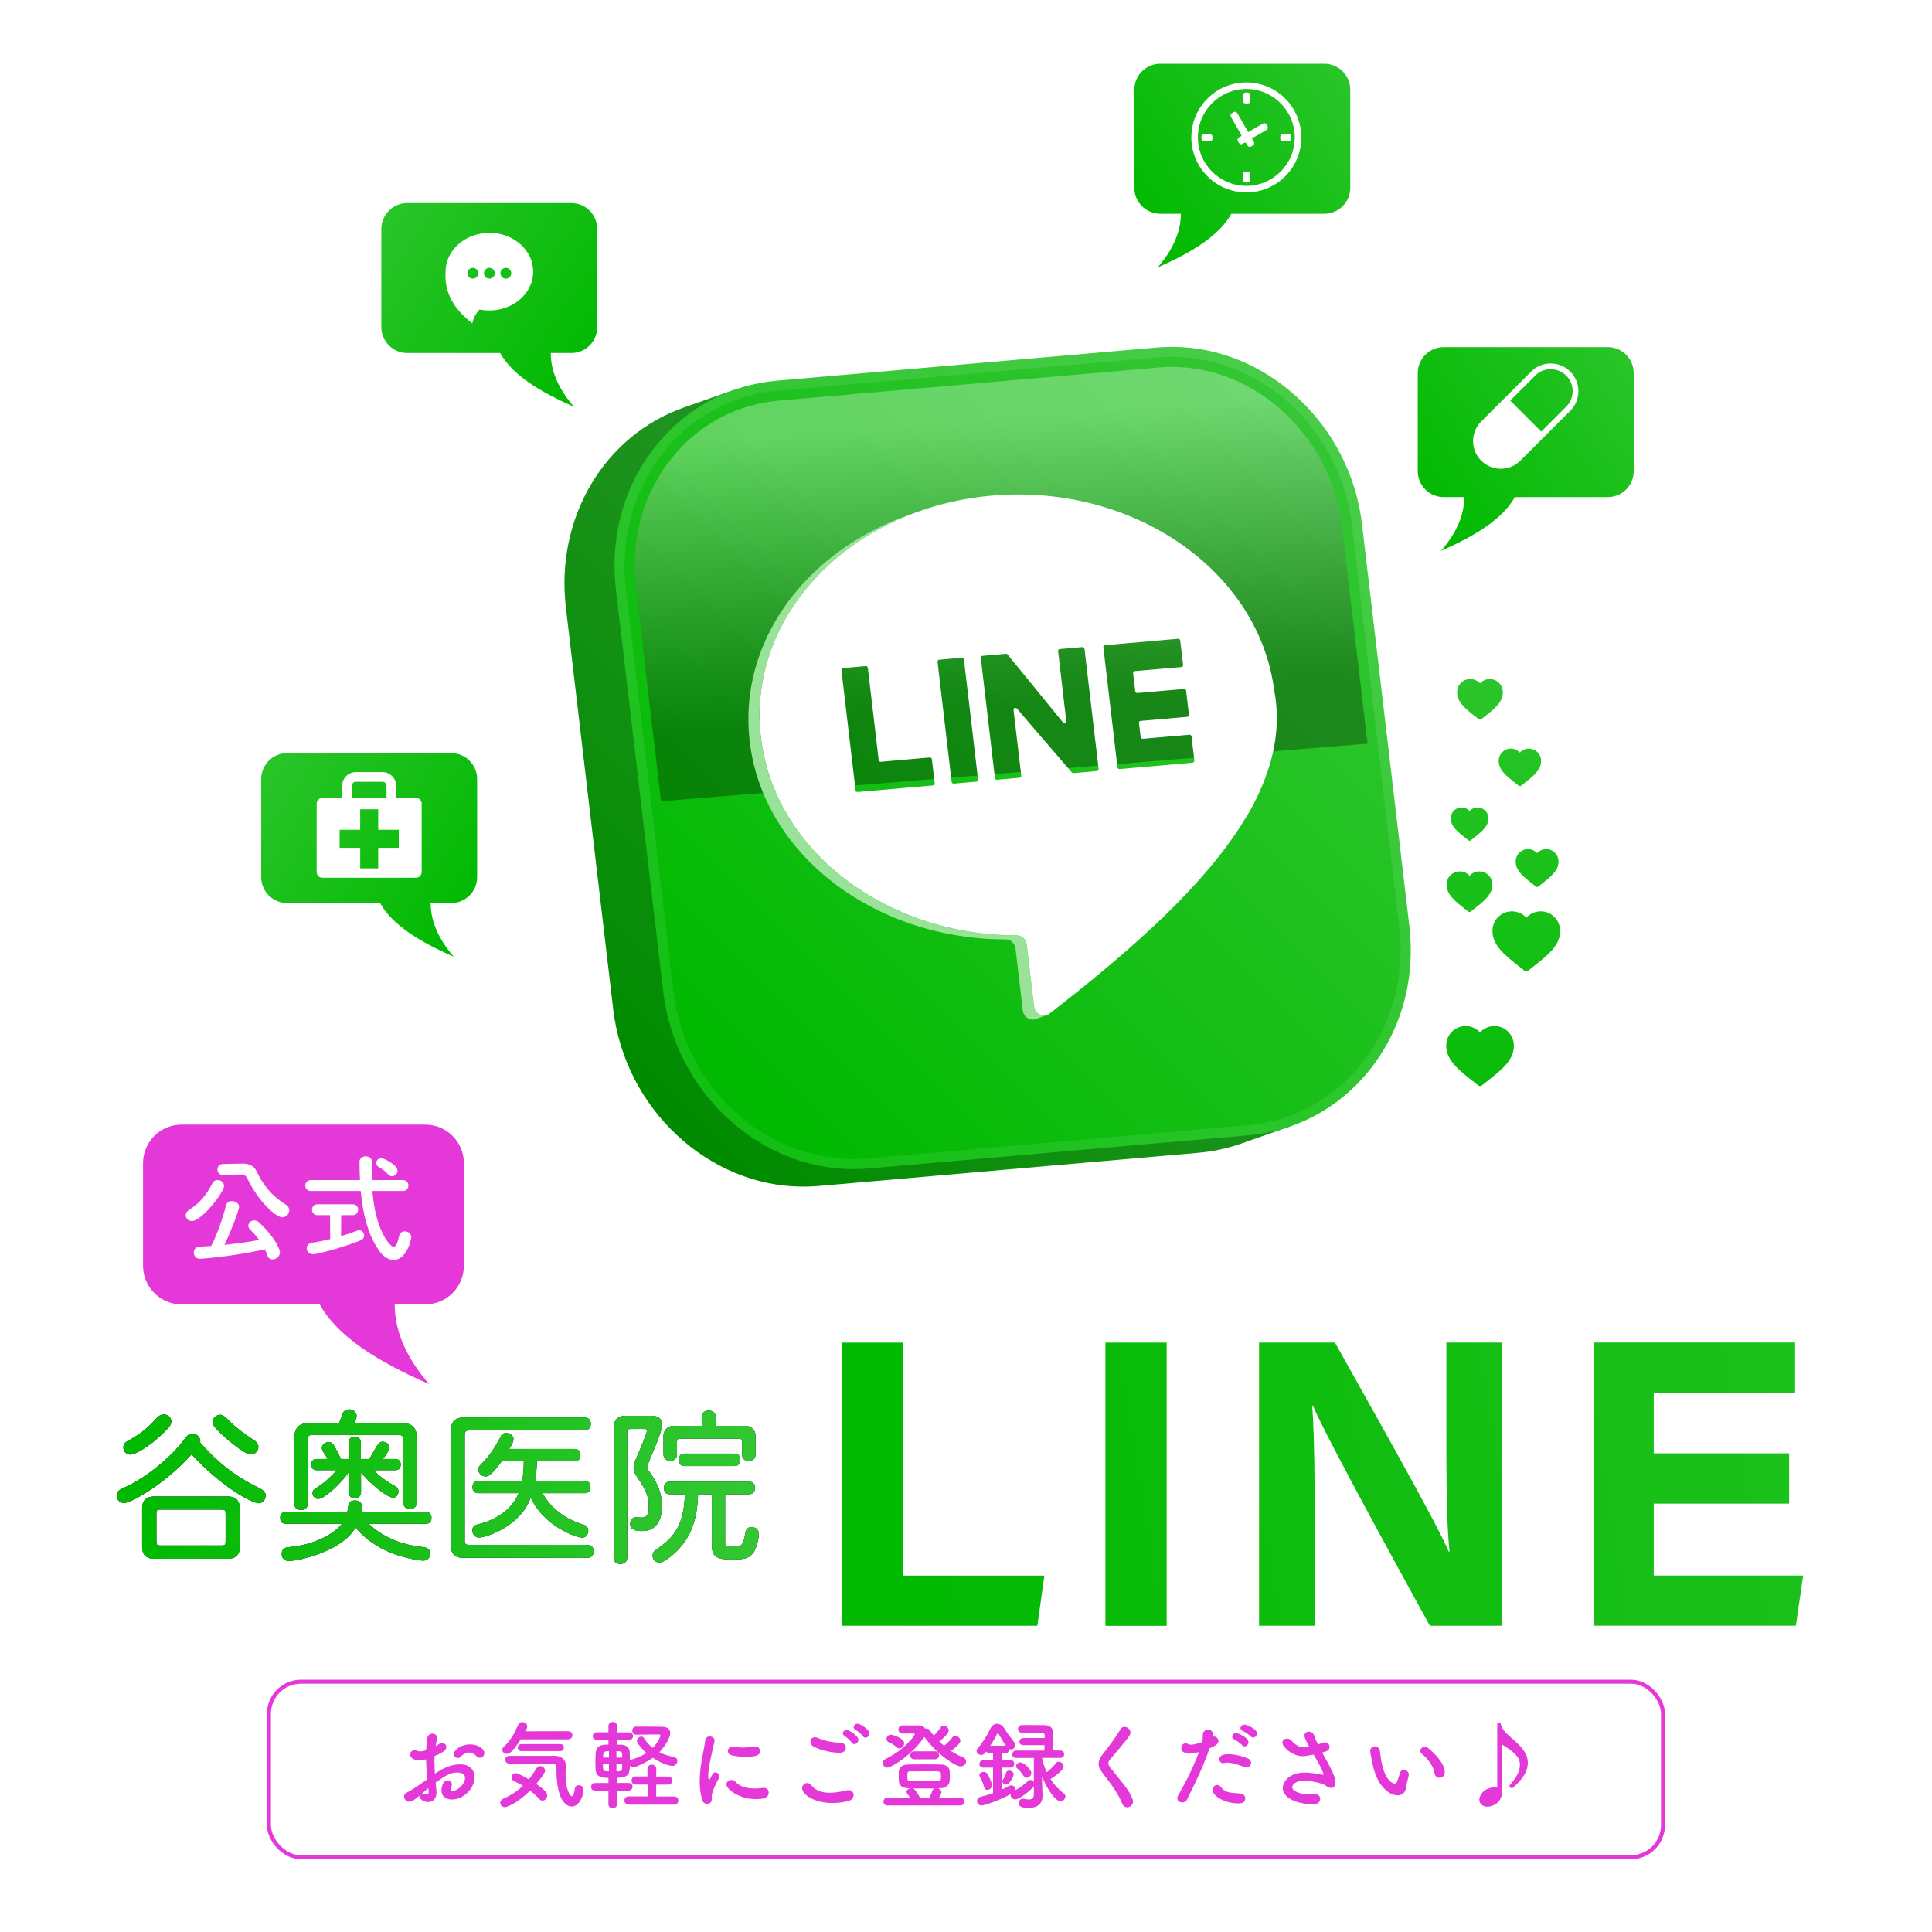 <?xml version="1.0" encoding="UTF-8"?><svg xmlns="http://www.w3.org/2000/svg" xmlns:xlink="http://www.w3.org/1999/xlink" viewBox="0 0 300 300"><defs><filter id="drop-shadow-1" x="80.36" y="46.62" width="170" height="146" filterUnits="userSpaceOnUse"><feOffset dx="1.77" dy="1.77"/><feGaussianBlur result="blur" stdDeviation="2.21"/><feFlood flood-color="#000" flood-opacity=".2"/><feComposite in2="blur" operator="in"/><feComposite in="SourceGraphic"/></filter><linearGradient id="linear-gradient" x1="228.05" y1="184.24" x2="228.05" y2="88.27" gradientUnits="userSpaceOnUse"><stop offset="0" stop-color="#00b900"/><stop offset="1" stop-color="#33c733"/></linearGradient><linearGradient id="linear-gradient-2" x1="235.23" y1="184.24" x2="235.23" y2="88.27" xlink:href="#linear-gradient"/><linearGradient id="linear-gradient-3" x1="226.42" y1="184.24" x2="226.42" y2="88.27" xlink:href="#linear-gradient"/><linearGradient id="linear-gradient-4" x1="236.92" y1="184.24" x2="236.92" y2="88.27" xlink:href="#linear-gradient"/><linearGradient id="linear-gradient-5" x1="226.42" y1="184.24" x2="226.42" y2="88.27" xlink:href="#linear-gradient"/><linearGradient id="linear-gradient-6" x1="234.24" y1="184.24" x2="234.24" y2="88.27" xlink:href="#linear-gradient"/><linearGradient id="linear-gradient-7" x1="228.05" y1="184.24" x2="228.05" y2="88.27" xlink:href="#linear-gradient"/><linearGradient id="linear-gradient-8" x1="97.89" y1="169.09" x2="166.36" y2="100.62" gradientUnits="userSpaceOnUse"><stop offset="0" stop-color="#008b00"/><stop offset="1" stop-color="#269526"/></linearGradient><linearGradient id="linear-gradient-9" x1="105.35" y1="166.04" x2="205.58" y2="65.81" gradientUnits="userSpaceOnUse"><stop offset="0" stop-color="#13bf13"/><stop offset="1" stop-color="#49cd49"/></linearGradient><linearGradient id="linear-gradient-10" x1="106.41" y1="164.98" x2="204.51" y2="66.88" xlink:href="#linear-gradient"/><linearGradient id="linear-gradient-11" x1="150.18" y1="57.58" x2="155.05" y2="117.32" gradientUnits="userSpaceOnUse"><stop offset=".1" stop-color="#fff"/><stop offset=".31" stop-color="#b0b0b0"/><stop offset=".57" stop-color="#525252"/><stop offset=".75" stop-color="#171717"/><stop offset=".84" stop-color="#000"/></linearGradient><linearGradient id="linear-gradient-12" x1="-550.94" y1="55.46" x2="-509.25" y2="27.02" gradientTransform="translate(-456.96) rotate(-180) scale(1 -1)" xlink:href="#linear-gradient"/><linearGradient id="linear-gradient-13" x1="-656.45" y1="140.87" x2="-614.76" y2="112.43" gradientTransform="translate(-581.13) rotate(-180) scale(1 -1)" xlink:href="#linear-gradient"/><linearGradient id="linear-gradient-14" x1="218.91" y1="77.83" x2="260.6" y2="49.39" xlink:href="#linear-gradient"/><linearGradient id="linear-gradient-15" x1="174.91" y1="33.83" x2="216.6" y2="5.39" xlink:href="#linear-gradient"/><linearGradient id="linear-gradient-16" x1="18.11" y1="230.84" x2="117.83" y2="230.84" xlink:href="#linear-gradient"/><linearGradient id="linear-gradient-17" x1="18.11" y1="230.84" x2="117.83" y2="230.84" xlink:href="#linear-gradient"/><linearGradient id="linear-gradient-18" x1="18.11" y1="230.84" x2="117.83" y2="230.84" xlink:href="#linear-gradient"/><linearGradient id="linear-gradient-19" x1="18.11" y1="230.84" x2="117.83" y2="230.84" xlink:href="#linear-gradient"/><linearGradient id="linear-gradient-20" x1="127.39" y1="233.5" x2="397.86" y2="189.15" xlink:href="#linear-gradient"/><linearGradient id="linear-gradient-21" x1="128.19" y1="238.37" x2="398.66" y2="194.02" xlink:href="#linear-gradient"/><linearGradient id="linear-gradient-22" x1="129.18" y1="244.43" x2="399.66" y2="200.08" xlink:href="#linear-gradient"/><linearGradient id="linear-gradient-23" x1="130.46" y1="252.23" x2="400.94" y2="207.88" xlink:href="#linear-gradient"/></defs><g style="isolation:isolate;"><g id="_レイヤー_1"><g style="filter:url(#drop-shadow-1);"><g id="fly_likes"><path id="down_7" d="M230.29,157.55c-.86,0-1.67.37-2.24,1-.56-.63-1.37-1-2.24-1-1.66,0-3.01,1.35-3.01,3-.06,2.26,1.97,3.86,4.12,5.55.28.22.56.44.84.67.08.07.19.1.29.1s.2-.03.29-.1c.28-.23.56-.45.84-.67,2.15-1.69,4.19-3.28,4.12-5.54,0-1.66-1.35-3.01-3.01-3.01Z" style="fill:url(#linear-gradient);"/><path id="_6" d="M237.47,139.74c-.86,0-1.67.37-2.24,1-.56-.63-1.37-1-2.24-1-1.66,0-3.01,1.35-3.01,3-.06,2.26,1.97,3.86,4.12,5.55.28.22.56.44.84.67.08.07.19.1.29.1s.2-.03.29-.1c.28-.23.56-.45.84-.67,2.15-1.69,4.19-3.28,4.12-5.54,0-1.66-1.35-3.01-3.01-3.01Z" style="fill:url(#linear-gradient-2);"/><path id="_5" d="M227.94,133.54c-.58,0-1.13.25-1.52.67-.38-.42-.93-.67-1.52-.67-1.13,0-2.04.92-2.04,2.03-.04,1.53,1.33,2.62,2.79,3.76.19.15.38.3.57.45.06.05.13.07.19.07s.14-.02.19-.07c.19-.15.38-.3.57-.45,1.46-1.14,2.84-2.23,2.79-3.75,0-1.13-.92-2.04-2.04-2.04Z" style="fill:url(#linear-gradient-3);"/><path id="_4" d="M238.34,130.08c-.55,0-1.06.23-1.42.63-.36-.4-.87-.63-1.42-.63-1.05,0-1.91.86-1.91,1.9-.04,1.43,1.25,2.44,2.61,3.51.18.14.35.28.53.42.05.04.12.06.18.06s.13-.02.18-.06c.18-.14.36-.28.53-.42,1.36-1.07,2.65-2.08,2.61-3.5,0-1.05-.85-1.91-1.91-1.91Z" style="fill:url(#linear-gradient-4);"/><path id="_3" d="M227.66,123.61c-.48,0-.93.21-1.24.55-.31-.35-.76-.55-1.24-.55-.92,0-1.67.75-1.67,1.67-.04,1.26,1.09,2.14,2.29,3.08.15.12.31.24.47.37.05.04.1.06.16.06s.11-.02.16-.06c.16-.12.31-.25.47-.37,1.19-.94,2.32-1.82,2.29-3.07,0-.92-.75-1.67-1.67-1.67Z" style="fill:url(#linear-gradient-5);"/><path id="_2" d="M235.63,114.47c-.54,0-1.05.23-1.4.62-.35-.39-.86-.62-1.4-.62-1.04,0-1.88.85-1.88,1.88-.04,1.42,1.23,2.41,2.58,3.47.17.14.35.27.53.42.05.04.12.06.18.06s.13-.02.18-.06c.18-.14.35-.28.53-.42,1.35-1.06,2.62-2.05,2.58-3.46,0-1.04-.84-1.88-1.88-1.88Z" style="fill:url(#linear-gradient-6);"/><path id="up_1" d="M229.57,103.67c-.58,0-1.13.25-1.52.67-.38-.42-.93-.67-1.52-.67-1.13,0-2.04.92-2.04,2.03-.04,1.53,1.33,2.62,2.79,3.76.19.15.38.3.57.45.06.05.13.07.19.07s.14-.02.19-.07c.19-.15.38-.3.57-.45,1.46-1.14,2.84-2.23,2.79-3.75,0-1.13-.92-2.04-2.04-2.04Z" style="fill:url(#linear-gradient-7);"/></g><g id="_3d_line"><path id="dark_part" d="M198.17,171.62h0s0,0,0,0l-.52-1.47c-1.86.65-3.81,1.07-5.8,1.25l-59.01,5.16c-.7.06-1.42.09-2.12.09-13.17,0-24.77-10.88-26.4-24.77l-7.34-62.4c-1.47-12.47,5.24-23.89,16.3-27.77l-1.03-2.95-7.78,2.73c-12.45,4.37-20.01,17.16-18.37,31.08l7.35,62.4c1.82,15.43,14.78,27.52,29.5,27.52.79,0,1.6-.04,2.39-.1l59.01-5.16c2.25-.2,4.46-.67,6.57-1.41l7.78-2.73-.52-1.47Z" style="fill:url(#linear-gradient-8);"/><path id="line" d="M130.72,179.77c-14.73,0-27.69-12.09-29.5-27.52l-7.34-62.4c-.98-8.33,1.27-16.35,6.35-22.58,4.69-5.76,11.29-9.28,18.59-9.92l59.01-5.16c.79-.07,1.6-.1,2.39-.1,14.73,0,27.69,12.09,29.5,27.53l7.35,62.4c.98,8.32-1.27,16.34-6.34,22.57-4.69,5.76-11.29,9.28-18.59,9.92l-59.01,5.16c-.79.07-1.6.1-2.39.1h0Z" style="fill:url(#linear-gradient-9);"/><path id="color_frame" d="M215.51,142.2l-7.35-62.4c-1.85-15.69-15.38-27.35-30.21-26.06l-59.01,5.16c-14.83,1.3-25.37,15.07-23.52,30.76l7.35,62.4c1.85,15.68,15.38,27.34,30.21,26.05l59.01-5.16c14.83-1.3,25.37-15.07,23.52-30.75Z" style="fill:url(#linear-gradient-10);"/><path id="light" d="M210.58,113.7l-109.71,8.95-3.9-33.17c-.88-7.49,1.13-14.67,5.66-20.24,4.15-5.1,9.99-8.21,16.45-8.79l59.01-5.15c.7-.06,1.42-.09,2.12-.09,13.17,0,24.77,10.88,26.4,24.78l3.97,33.71Z" style="fill:url(#linear-gradient-11); mix-blend-mode:screen; opacity:.3;"/><g id="logo"><path d="M158.78,154.52l-1.13-9.61c-.09-.8-.74-1.42-1.51-1.42-20.3,0-37.69-13.12-39.77-30.75-.97-8.2,1.54-16.02,6.51-22.4.88-1.12,1.83-2.2,2.85-3.23,1.71-1.71,3.61-3.29,5.68-4.69,2.9-1.97,6.14-3.6,9.64-4.83h0s0,0,0,0l-1.73.61c-16,5.62-26.49,19.71-24.68,35.15,2.08,17.63,19.46,30.75,39.77,30.75.76,0,1.41.63,1.51,1.42l1.13,9.61c.11.9.88,1.48,1.65,1.42.11,0,.22-.03.33-.07l1.73-.61c-.11.04-.22.06-.33.07-.76.07-1.54-.52-1.65-1.42Z" style="fill:#99e399;"/><path d="M196.13,105.76c-2.21-18.81-21.87-32.49-43.89-30.57-22.02,1.93-38.08,18.74-35.86,37.54,2.08,17.63,19.46,30.75,39.77,30.75.76,0,1.41.63,1.51,1.42l1.13,9.61c.11.9.88,1.48,1.65,1.42.25-.02.5-.11.72-.28,12.78-9.89,23.94-19.81,30.15-29.85,1.07-1.65,1.99-3.39,2.75-5.2,2.14-4.91,2.97-9.85,2.09-14.85ZM143.11,120.19l-11.7,1.02c-.17.01-.31-.11-.33-.28l-2.19-18.62c-.02-.18.09-.33.26-.34l3.51-.31c.16-.01.31.11.33.29l1.68,14.29c.02.17.17.29.33.28l7.6-.67c.16-.01.31.11.33.28l.44,3.72c.02.17-.1.32-.25.33ZM149.84,119.6l-3.51.31c-.17.01-.31-.11-.33-.28l-2.19-18.62c-.02-.18.09-.33.26-.34l3.51-.31c.16-.01.31.11.33.29l2.19,18.62c.02.17-.1.32-.25.33ZM168.56,117.96l-3.65.32c-.1,0-.19-.03-.25-.11l-3.4-3.95-2.25-2.61-2.88-3.36c-.07-.08-.16-.11-.25-.11-.15.01-.29.15-.27.34l1.2,10.19c.02.17-.1.32-.25.33l-3.51.31c-.17.01-.31-.11-.33-.28l-2.19-18.62c-.02-.18.09-.33.26-.34l3.65-.32c.1,0,.19.04.25.12l3.28,4.01,2.61,3.21,2.7,3.31c.07.09.17.12.26.11.15-.01.28-.14.26-.33l-1.27-10.82c-.02-.18.09-.33.25-.34l3.51-.31c.17-.01.31.11.34.29l2.19,18.62c.02.17-.1.32-.26.33ZM183.42,116.66l-11.34.99c-.17.01-.31-.11-.33-.28l-2.19-18.62c-.02-.18.09-.33.26-.34l11.34-.99c.17-.01.31.11.34.29l.44,3.77c.02.17-.1.32-.26.33l-7.24.63c-.17.01-.28.17-.26.33l.33,2.79c.02.17.17.29.33.28l7.24-.63c.17-.01.31.11.33.28l.44,3.71c.02.18-.09.33-.26.34l-7.24.63c-.17.01-.28.17-.26.33l.26,2.17c.02.17.17.29.33.28l7.24-.63c.17-.01.31.11.33.28l.44,3.72c.02.17-.1.32-.26.33Z" style="fill:#fff;"/></g></g></g><path id="bubble" d="M63.24,31.53h25.47c2.23,0,4.03,1.81,4.03,4.03v15.23c0,2.23-1.81,4.03-4.03,4.03h-3.19c0,2.78,1.2,5.56,3.59,8.33-5.26-2.3-9.55-4.92-11.44-8.33h-14.43c-2.23,0-4.03-1.81-4.03-4.03v-15.23c0-2.23,1.81-4.03,4.03-4.03Z" style="fill:url(#linear-gradient-12);"/><path id="icon" d="M75.99,36.16c-3.75,0-6.8,2.7-6.8,6.03h0c-.24,3.51,1.53,5.98,4.15,8.02.2-.95.61-1.62,1.13-2.15.49.1.99.15,1.52.15,3.75,0,6.8-2.7,6.8-6.03s-3.04-6.03-6.8-6.03ZM73.42,43.27c-.47,0-.84-.38-.84-.84s.38-.84.84-.84.84.38.84.84-.38.84-.84.84ZM75.99,43.27c-.47,0-.84-.38-.84-.84s.38-.84.84-.84.84.38.84.84-.38.84-.84.84ZM78.55,43.27c-.47,0-.84-.38-.84-.84s.38-.84.84-.84.84.38.84.84-.38.84-.84.84Z" style="fill:#fff;"/><path id="bubble-2" d="M44.59,116.94h25.47c2.23,0,4.03,1.81,4.03,4.03v15.23c0,2.23-1.81,4.03-4.03,4.03h-3.19c0,2.78,1.2,5.56,3.59,8.33-5.26-2.3-9.55-4.92-11.44-8.33h-14.43c-2.23,0-4.03-1.81-4.03-4.03v-15.23c0-2.23,1.81-4.03,4.03-4.03Z" style="fill:url(#linear-gradient-13);"/><path d="M64.58,123.9h-3.06v-1.88c0-1.18-.96-2.13-2.13-2.13h-4.13c-1.18,0-2.13.96-2.13,2.13v1.88h-3.06c-.5,0-.9.4-.9.9v10.6c0,.5.4.9.9.9h14.51c.5,0,.9-.4.9-.9v-10.6c0-.5-.4-.9-.9-.9ZM54.63,122.02c0-.35.28-.63.63-.63h4.13c.35,0,.63.28.63.63v1.88h-5.39v-1.88ZM61.92,131.65h-3.19v3.19h-2.8v-3.19h-3.19v-2.8h3.19v-3.19h2.8v3.19h3.19v2.8Z" style="fill:#fff;"/><path id="bubble-3" d="M249.65,53.9h-25.47c-2.23,0-4.03,1.81-4.03,4.03v15.23c0,2.23,1.81,4.03,4.03,4.03h3.19c0,2.78-1.2,5.56-3.59,8.33,5.26-2.3,9.55-4.92,11.44-8.33h14.43c2.23,0,4.03-1.81,4.03-4.03v-15.23c0-2.23-1.81-4.03-4.03-4.03Z" style="fill:url(#linear-gradient-14);"/><path d="M233.04,72.79c-1.15,0-2.23-.45-3.04-1.26-.81-.81-1.26-1.89-1.26-3.04s.45-2.23,1.26-3.04l7.75-7.75c.81-.81,1.89-1.26,3.04-1.26s2.23.45,3.04,1.26c.81.81,1.26,1.89,1.26,3.04s-.45,2.23-1.26,3.04l-7.75,7.75c-.81.81-1.89,1.26-3.04,1.26ZM240.79,57.33c-.91,0-1.77.35-2.41,1l-7.75,7.75c-.64.64-1,1.5-1,2.41s.35,1.77,1,2.41c.64.64,1.5,1,2.41,1s1.77-.35,2.41-1l7.75-7.75c.64-.64,1-1.5,1-2.41s-.35-1.77-1-2.41-1.5-1-2.41-1Z" style="fill:#fff;"/><path d="M234.19,61.89l-3.88,3.88c-1.5,1.5-1.5,3.94,0,5.45,1.5,1.5,3.94,1.5,5.45,0l3.88-3.88-5.45-5.45Z" style="fill:#fff;"/><path id="bubble-4" d="M205.64,9.9h-25.47c-2.23,0-4.03,1.81-4.03,4.03v15.23c0,2.23,1.81,4.03,4.03,4.03h3.19c0,2.78-1.2,5.56-3.59,8.33,5.26-2.3,9.55-4.92,11.44-8.33h14.43c2.23,0,4.03-1.81,4.03-4.03v-15.23c0-2.23-1.81-4.03-4.03-4.03Z" style="fill:url(#linear-gradient-15);"/><path d="M193.53,29.88c-4.71,0-8.54-3.83-8.54-8.54s3.83-8.54,8.54-8.54,8.54,3.83,8.54,8.54-3.83,8.54-8.54,8.54ZM193.53,13.82c-4.15,0-7.52,3.37-7.52,7.52s3.37,7.52,7.52,7.52,7.52-3.37,7.52-7.52-3.37-7.52-7.52-7.52Z" style="fill:#fff;"/><path d="M193.53,22.16c-.45,0-.81-.36-.81-.81s.36-.81.81-.81.81.36.81.81-.36.81-.81.81Z" style="fill:#fff;"/><rect x="193" y="14.37" width="1.14" height="1.71" rx=".41" ry=".41" style="fill:#fff;"/><path d="M192.73,22.39s-.07,0-.11-.01c-.1-.03-.19-.1-.25-.19l-.16-.28c-.11-.2-.05-.44.15-.56l3.76-2.17c.06-.04.13-.05.2-.05.14,0,.28.07.35.2l.16.28c.05.09.07.21.04.31-.03.1-.1.19-.19.25l-3.76,2.17c-.06.04-.13.05-.2.05Z" style="fill:#fff;"/><path d="M199.21,20.78h.89c.23,0,.41.18.41.41v.32c0,.23-.18.41-.41.41h-.89c-.23,0-.41-.18-.41-.41v-.32c0-.23.18-.41.41-.41Z" style="fill:#fff;"/><rect x="192.98" y="26.63" width="1.14" height="1.71" rx=".41" ry=".41" style="fill:#fff;"/><rect x="186.56" y="20.81" width="1.71" height="1.14" rx=".41" ry=".41" style="fill:#fff;"/><path d="M194.07,22.81s-.07,0-.11-.01c-.1-.03-.19-.1-.25-.19l-2.58-4.47c-.11-.2-.05-.45.15-.56l.28-.16c.06-.04.13-.06.2-.06.04,0,.07,0,.11.01.1.03.19.1.25.19l2.58,4.47c.11.2.05.45-.15.56l-.28.16c-.06.04-.13.05-.2.05Z" style="fill:#fff;"/><path id="bubble-5" d="M28.21,174.63h37.83c3.31,0,5.99,2.68,5.99,5.99v15.93c0,3.31-2.68,5.99-5.99,5.99h-4.75c0,4.13,1.78,8.25,5.34,12.38-7.82-3.42-14.19-7.31-16.99-12.38h-21.44c-3.31,0-5.99-2.68-5.99-5.99v-15.93c0-3.31,2.68-5.99,5.99-5.99Z" style="fill:#e538d8;"/><path d="M28.84,188.69c0-.28.15-.58.5-.8,1.78-1.13,2.75-2.45,3.62-4.1.2-.41.54-.56.85-.56.5,0,.98.41.98.93,0,.97-3.47,5.44-4.98,5.44-.58,0-.98-.45-.98-.91ZM31,195.46c-.59,0-.91-.48-.91-.95s.3-.91.87-.93c.59-.02,1.21-.07,1.84-.11.69-1.28,1.82-4.27,2.28-6.28.11-.48.5-.69.93-.69.54,0,1.11.35,1.11.91,0,.5-1.34,4.01-2.27,5.89,1.86-.19,3.75-.46,5.4-.76-.43-.58-.91-1.11-1.41-1.62-.21-.2-.28-.41-.28-.59,0-.45.43-.83.93-.83.24,0,.48.09.71.3,2.43,2.23,3.27,4.18,3.27,4.66,0,.63-.58,1.1-1.13,1.1-.37,0-.71-.21-.87-.69-.09-.3-.22-.59-.35-.87-5.38,1.19-10.05,1.47-10.12,1.47ZM34.65,182.45h-.04c-.58,0-.85-.43-.85-.85s.28-.84.85-.85l2.99-.07h.08c.91,0,1.75.32,2.13,1.15,1.06,2.21,2.38,3.86,4.57,5.22.37.24.54.56.54.87,0,.56-.48,1.1-1.1,1.1-.98,0-3.73-2.49-5.44-6.07-.19-.41-.54-.58-1.06-.58h-.07l-2.6.09Z" style="fill:#fff;"/><path d="M57.83,184.95c.46,6.13,2.75,8.65,3.29,8.65.32,0,.59-.46.87-1.71.09-.48.48-.69.87-.69.48,0,1,.33,1,.91,0,.37-.71,3.53-2.73,3.53-.76,0-1.54-.48-2.06-1.17-1.88-2.45-2.73-5.92-3.06-9.53h-7.72c-.59,0-.89-.43-.89-.85s.3-.85.89-.85h7.61c-.06-.97-.07-1.93-.07-2.88,0-.52.48-.8.95-.8.5,0,.98.28.98.87v.04c0,.43-.02.89-.02,1.36s.02.93.02,1.41h4.81c.58,0,.85.43.85.85s-.28.85-.85.85h-4.74ZM51.25,188.69h-1.95c-.56,0-.85-.43-.85-.85s.3-.84.85-.84h5.46c.58,0,.85.43.85.84s-.28.85-.85.85h-1.78l-.02,3.25c.95-.28,1.82-.58,2.49-.84.11-.04.22-.07.32-.07.46,0,.78.41.78.82,0,.3-.17.59-.58.76-2.8,1.13-6.68,2.14-7.37,2.14-.61,0-.97-.45-.97-.91,0-.39.26-.78.85-.87.89-.15,1.86-.33,2.79-.56l-.02-3.71ZM60.26,182.35c-.5-.56-1.1-.93-1.43-1.11-.28-.17-.41-.41-.41-.65,0-.39.32-.76.78-.76.35,0,2.53,1.04,2.53,1.95,0,.46-.39.87-.85.87-.2,0-.41-.07-.61-.3Z" style="fill:#fff;"/><path d="M40.31,231.1c.71.36.94.66.94,1.12,0,.66-.48,1.2-1.07,1.2-1.05,0-5.71-2.47-10.43-7.58-4.31,4.77-9.47,7.55-10.49,7.55-.61,0-1.15-.51-1.15-1.2,0-.46.25-.79,1.07-1.15,3.67-1.61,7.71-5.08,9.62-7.78.36-.48.71-.66,1.05-.66.71,0,1.25.61,1.25,1.12,0,.18-.03.23-.03.25,3.8,4.41,7.3,6.15,9.24,7.12ZM26.61,220.69c0,.59-.41,1-.97,1.56-2.4,2.42-4.69,3.62-5.38,3.62s-1.1-.54-1.1-1.12c0-.54.28-.82.97-1.17,2.09-1.07,3.62-2.75,4.16-3.34.36-.41.71-.61,1.15-.61.66,0,1.17.51,1.17,1.07ZM22.07,234.18c0-1.17.64-1.81,1.84-1.81h11.51c1.17,0,1.81.64,1.81,1.81v6.05c0,1.17-.64,1.81-1.81,1.81h-11.51c-1.2,0-1.84-.64-1.84-1.81v-6.05ZM24.93,234.41c-.54,0-.64.1-.64.64v4.29c0,.54.1.64.64.64h9.46c.54,0,.64-.1.64-.64v-4.29c0-.54-.1-.64-.64-.64h-9.46ZM35.18,220.23c1.66,1.68,3.09,2.63,3.95,3.19.74.46.99.74.99,1.25,0,.64-.51,1.15-1.12,1.15-.54,0-.82-.18-1.89-.89-1.12-.79-2.58-2.04-3.39-2.91-.51-.54-.71-.82-.71-1.22,0-.61.59-1.12,1.17-1.12.36,0,.59.15,1,.56Z"/><path d="M53.93,234.77c.05-.18.1-.48.15-.89.1-.69.41-.89,1.05-.89s1.07.33,1.07.97c0,.33-.05.56-.1.82h9.98c.64,0,.92.36.92.92s-.28.92-.92.92h-8.8c2.63,2.53,6,3.37,8.44,3.62.71.08,1.07.33,1.07,1.02,0,.61-.41,1.07-1.1,1.07-.28,0-3.98-.38-7.07-2.25-1.25-.76-2.19-1.5-3.42-2.88-2.02,3.6-8.6,5.18-10.41,5.18-.61,0-1.05-.43-1.05-1.1,0-.71.46-.97.92-1.02,1.76-.18,3.29-.46,5.08-1.25,1.76-.79,2.88-1.76,3.34-2.4h-8.65c-.66,0-.92-.36-.92-.92s.25-.92.92-.92h9.49ZM52.65,220.97c.26-.59.41-1.07.56-1.48.15-.41.54-.64,1.05-.64.59,0,1.12.46,1.12,1,0,.26-.15.71-.36,1.12h7.53c1.38,0,2.17.79,2.17,2.17v10.1c0,.74-.41,1.05-1.05,1.05s-1.05-.31-1.05-1.05v-9.82c0-.38-.2-.59-.59-.59h-13.65c-.38,0-.59.2-.59.59v10.03c0,.71-.41,1.02-1.05,1.02s-1.02-.31-1.02-1.02v-10.31c0-1.38.79-2.17,2.17-2.17h4.75ZM56.05,226.55h1.3c.26-.38,1.2-2.17,1.48-2.45.2-.2.36-.23.59-.23.54,0,1.05.41,1.05.84,0,.46-.71,1.48-1,1.84h1.89c.61,0,.87.36.87.87s-.25.87-.87.87h-3.32c.59.71,1.99,1.79,3.29,2.45.18.1.54.33.54.84,0,.61-.38.97-.84.97-1,0-3.9-2.5-4.97-3.93v3.06c0,.66-.38.94-.97.94s-.94-.28-.94-.94v-3.11c-.66,1.17-3.62,4.18-4.75,4.18-.46,0-.87-.41-.87-.94,0-.31.13-.49.51-.71,1.66-1.05,2.81-2.27,3.21-2.81h-3.04c-.61,0-.87-.36-.87-.87s.25-.87.87-.87h1.66c-.15-.31-.36-.64-.61-1-.18-.28-.28-.46-.28-.71,0-.56.54-.92,1.07-.92.41,0,.64.23.84.59.48.84.77,1.43,1.07,2.04h1.17v-2.5c0-.66.38-.94.94-.94s.97.28.97.94v2.5Z"/><path d="M70,222.19c0-1.43.66-2.09,2.09-2.09h18.65c.69,0,1,.41,1,.99s-.31,1-1,1h-17.78c-.61,0-.79.2-.79.79v16.41c0,.41.18.59.59.59h18.42c.71,0,.99.41.99,1s-.28,1.02-.99,1.02h-19.24c-1.28,0-1.94-.66-1.94-1.96v-17.73ZM83.37,226.91c-.03,1.07-.1,2.04-.25,3.04h7.6c.69,0,.97.38.97.97s-.28.94-.97.94h-6.45c1.38,2.65,4.03,4.21,6.3,4.87.54.18.77.46.77.97,0,.56-.38,1.07-.89,1.07-1.12,0-6.15-1.96-8.04-6.25-1.58,4.52-6.94,6.23-8.04,6.23-.56,0-1.02-.49-1.02-1.1,0-.49.2-.77.79-.94.74-.18,1.17-.28,2.19-.74,2.25-1,3.7-2.73,4.21-4.11h-6.2c-.69,0-.97-.38-.97-.94s.28-.97.97-.97h6.74c.18-1,.25-1.84.25-3.04h-3.42c-.48.66-.97,1.28-1.48,1.79-.36.36-.61.56-1.05.56-.59,0-1.1-.48-1.1-1.12,0-.31.15-.54.79-1.15.33-.33,1.45-1.53,2.6-3.78.28-.56.51-.69.97-.69.59,0,1.1.46,1.1.94,0,.51-.46,1.2-.66,1.53h10.08c.69,0,.97.38.97.97s-.28.94-.97.94h-5.79Z"/><path d="M95.3,221.63c0-1.12.64-1.79,1.79-1.79h4.11c1.12,0,1.63.59,1.63,1.38,0,.89-1.25,3.85-1.76,5-.56,1.43-.59,1.45-.59,1.66,0,.15.13.36.48.82,1.2,1.66,1.84,3.42,1.84,5.08,0,1.15-.23,3.96-3.09,3.96-1.25,0-1.86-.31-1.86-1.12,0-.74.48-1.02.94-1.02.15,0,.74.05.87.05.87,0,1.07-.66,1.07-1.76,0-1.25-.23-2.3-1.76-4.49-.46-.66-.59-.97-.59-1.48,0-.41.18-.94.41-1.48.33-.74,1.68-3.85,1.68-4.29,0-.15-.13-.26-.31-.26h-2.3c-.33,0-.46.15-.46.46v19.42c0,.74-.43,1.07-1.07,1.07s-1.05-.33-1.05-1.07v-20.13ZM112.6,232.04v7.37c0,.54.08.71,1.12.71,1.35,0,1.63-.08,1.89-1.43.15-.89.26-1.56,1.02-1.56.94,0,1.2.56,1.2,1.1,0,.77-.38,2.27-.84,2.86-.66.87-1.28,1.07-3.37,1.07-2.45,0-3.09-.49-3.09-2.37v-7.76h-2.14c-.1,4.08-1.2,7.32-4.44,9.82-.71.54-1.2.77-1.56.77-.59,0-1.05-.38-1.05-1.1,0-.61.43-.82,1.05-1.25,3.04-2.12,3.78-4.54,3.98-8.24h-2.3c-.69,0-.97-.38-.97-.97s.28-1,.97-1h12.17c.69,0,.99.38.99,1s-.31.97-.99.97h-3.65ZM111.14,221.4h4.64c.87,0,1.56.69,1.56,1.56v2.83c0,.74-.43,1.05-1.07,1.05s-1.05-.31-1.05-1.05v-1.91c0-.33-.15-.48-.46-.48h-9.16c-.33,0-.48.15-.48.48v1.89c0,.74-.41,1.05-1.05,1.05s-1.05-.31-1.05-1.05v-2.81c0-.87.66-1.56,1.56-1.56h4.39v-1.3c0-.74.43-1.07,1.07-1.07s1.1.33,1.1,1.07v1.3ZM106.35,227.65c-.66,0-.97-.38-.97-.97s.31-.97.97-.97h7.63c.69,0,.97.38.97.97s-.28.97-.97.97h-7.63Z"/><path d="M40.31,231.1c.71.36.94.66.94,1.12,0,.66-.48,1.2-1.07,1.2-1.05,0-5.71-2.47-10.43-7.58-4.31,4.77-9.47,7.55-10.49,7.55-.61,0-1.15-.51-1.15-1.2,0-.46.25-.79,1.07-1.15,3.67-1.61,7.71-5.08,9.62-7.78.36-.48.71-.66,1.05-.66.71,0,1.25.61,1.25,1.12,0,.18-.03.23-.03.25,3.8,4.41,7.3,6.15,9.24,7.12ZM26.61,220.69c0,.59-.41,1-.97,1.56-2.4,2.42-4.69,3.62-5.38,3.62s-1.1-.54-1.1-1.12c0-.54.28-.82.97-1.17,2.09-1.07,3.62-2.75,4.16-3.34.36-.41.71-.61,1.15-.61.66,0,1.17.51,1.17,1.07ZM22.07,234.18c0-1.17.64-1.81,1.84-1.81h11.51c1.17,0,1.81.64,1.81,1.81v6.05c0,1.17-.64,1.81-1.81,1.81h-11.51c-1.2,0-1.84-.64-1.84-1.81v-6.05ZM24.93,234.41c-.54,0-.64.1-.64.64v4.29c0,.54.1.64.64.64h9.46c.54,0,.64-.1.64-.64v-4.29c0-.54-.1-.64-.64-.64h-9.46ZM35.18,220.23c1.66,1.68,3.09,2.63,3.95,3.19.74.46.99.74.99,1.25,0,.64-.51,1.15-1.12,1.15-.54,0-.82-.18-1.89-.89-1.12-.79-2.58-2.04-3.39-2.91-.51-.54-.71-.82-.71-1.22,0-.61.59-1.12,1.17-1.12.36,0,.59.15,1,.56Z" style="fill:url(#linear-gradient-16);"/><path d="M53.93,234.77c.05-.18.1-.48.15-.89.1-.69.41-.89,1.05-.89s1.07.33,1.07.97c0,.33-.05.56-.1.82h9.98c.64,0,.92.36.92.92s-.28.92-.92.92h-8.8c2.63,2.53,6,3.37,8.44,3.62.71.08,1.07.33,1.07,1.02,0,.61-.41,1.07-1.1,1.07-.28,0-3.98-.38-7.07-2.25-1.25-.76-2.19-1.5-3.42-2.88-2.02,3.6-8.6,5.18-10.41,5.18-.61,0-1.05-.43-1.05-1.1,0-.71.46-.97.92-1.02,1.76-.18,3.29-.46,5.08-1.25,1.76-.79,2.88-1.76,3.34-2.4h-8.65c-.66,0-.92-.36-.92-.92s.25-.92.92-.92h9.49ZM52.65,220.97c.26-.59.41-1.07.56-1.48.15-.41.54-.64,1.05-.64.59,0,1.12.46,1.12,1,0,.26-.15.71-.36,1.12h7.53c1.38,0,2.17.79,2.17,2.17v10.1c0,.74-.41,1.05-1.05,1.05s-1.05-.31-1.05-1.05v-9.82c0-.38-.2-.59-.59-.59h-13.65c-.38,0-.59.2-.59.59v10.03c0,.71-.41,1.02-1.05,1.02s-1.02-.31-1.02-1.02v-10.31c0-1.38.79-2.17,2.17-2.17h4.75ZM56.05,226.55h1.3c.26-.38,1.2-2.17,1.48-2.45.2-.2.36-.23.59-.23.54,0,1.05.41,1.05.84,0,.46-.71,1.48-1,1.84h1.89c.61,0,.87.36.87.87s-.25.87-.87.87h-3.32c.59.71,1.99,1.79,3.29,2.45.18.1.54.33.54.84,0,.61-.38.97-.84.97-1,0-3.9-2.5-4.97-3.93v3.06c0,.66-.38.94-.97.94s-.94-.28-.94-.94v-3.11c-.66,1.17-3.62,4.18-4.75,4.18-.46,0-.87-.41-.87-.94,0-.31.13-.49.51-.71,1.66-1.05,2.81-2.27,3.21-2.81h-3.04c-.61,0-.87-.36-.87-.87s.25-.87.87-.87h1.66c-.15-.31-.36-.64-.61-1-.18-.28-.28-.46-.28-.71,0-.56.54-.92,1.07-.92.41,0,.64.23.84.59.48.84.77,1.43,1.07,2.04h1.17v-2.5c0-.66.38-.94.94-.94s.97.28.97.94v2.5Z" style="fill:url(#linear-gradient-17);"/><path d="M70,222.19c0-1.43.66-2.09,2.09-2.09h18.65c.69,0,1,.41,1,.99s-.31,1-1,1h-17.78c-.61,0-.79.2-.79.79v16.41c0,.41.18.59.59.59h18.42c.71,0,.99.41.99,1s-.28,1.02-.99,1.02h-19.24c-1.28,0-1.94-.66-1.94-1.96v-17.73ZM83.37,226.91c-.03,1.07-.1,2.04-.25,3.04h7.6c.69,0,.97.38.97.97s-.28.94-.97.94h-6.45c1.38,2.65,4.03,4.21,6.3,4.87.54.18.77.46.77.97,0,.56-.38,1.07-.89,1.07-1.12,0-6.15-1.96-8.04-6.25-1.58,4.52-6.94,6.23-8.04,6.23-.56,0-1.02-.49-1.02-1.1,0-.49.2-.77.79-.94.74-.18,1.17-.28,2.19-.74,2.25-1,3.7-2.73,4.21-4.11h-6.2c-.69,0-.97-.38-.97-.94s.28-.97.97-.97h6.74c.18-1,.25-1.84.25-3.04h-3.42c-.48.66-.97,1.28-1.48,1.79-.36.36-.61.56-1.05.56-.59,0-1.1-.48-1.1-1.12,0-.31.15-.54.79-1.15.33-.33,1.45-1.53,2.6-3.78.28-.56.51-.69.97-.69.59,0,1.1.46,1.1.94,0,.51-.46,1.2-.66,1.53h10.08c.69,0,.97.38.97.97s-.28.94-.97.94h-5.79Z" style="fill:url(#linear-gradient-18);"/><path d="M95.3,221.63c0-1.12.64-1.79,1.79-1.79h4.11c1.12,0,1.63.59,1.63,1.38,0,.89-1.25,3.85-1.76,5-.56,1.43-.59,1.45-.59,1.66,0,.15.13.36.48.82,1.2,1.66,1.84,3.42,1.84,5.08,0,1.15-.23,3.96-3.09,3.96-1.25,0-1.86-.31-1.86-1.12,0-.74.48-1.02.94-1.02.15,0,.74.05.87.05.87,0,1.07-.66,1.07-1.76,0-1.25-.23-2.3-1.76-4.49-.46-.66-.59-.97-.59-1.48,0-.41.18-.94.41-1.48.33-.74,1.68-3.85,1.68-4.29,0-.15-.13-.26-.31-.26h-2.3c-.33,0-.46.15-.46.46v19.42c0,.74-.43,1.07-1.07,1.07s-1.05-.33-1.05-1.07v-20.13ZM112.6,232.04v7.37c0,.54.08.71,1.12.71,1.35,0,1.63-.08,1.89-1.43.15-.89.26-1.56,1.02-1.56.94,0,1.2.56,1.2,1.1,0,.77-.38,2.27-.84,2.86-.66.87-1.28,1.07-3.37,1.07-2.45,0-3.09-.49-3.09-2.37v-7.76h-2.14c-.1,4.08-1.2,7.32-4.44,9.82-.71.54-1.2.77-1.56.77-.59,0-1.05-.38-1.05-1.1,0-.61.43-.82,1.05-1.25,3.04-2.12,3.78-4.54,3.98-8.24h-2.3c-.69,0-.97-.38-.97-.97s.28-1,.97-1h12.17c.69,0,.99.38.99,1s-.31.97-.99.97h-3.65ZM111.14,221.4h4.64c.87,0,1.56.69,1.56,1.56v2.83c0,.74-.43,1.05-1.07,1.05s-1.05-.31-1.05-1.05v-1.91c0-.33-.15-.48-.46-.48h-9.16c-.33,0-.48.15-.48.48v1.89c0,.74-.41,1.05-1.05,1.05s-1.05-.31-1.05-1.05v-2.81c0-.87.66-1.56,1.56-1.56h4.39v-1.3c0-.74.43-1.07,1.07-1.07s1.1.33,1.1,1.07v1.3ZM106.35,227.65c-.66,0-.97-.38-.97-.97s.31-.97.97-.97h7.63c.69,0,.97.38.97.97s-.28.97-.97.97h-7.63Z" style="fill:url(#linear-gradient-19);"/><path d="M130.76,208.48h9.51v36.18h21.9l-1.09,7.79h-30.33v-43.98Z" style="fill:url(#linear-gradient-20);"/><path d="M181.16,208.48v43.98h-9.51v-43.98h9.51Z" style="fill:url(#linear-gradient-21);"/><path d="M195.51,252.45v-43.98h11.78c5.49,9.87,15.64,27.68,17.67,32.47h.12c-.49-4.59-.49-12.23-.49-19.44v-13.03h8.62v43.98h-11.18c-4.72-8.59-15.97-29.05-18.15-34.13h-.12c.32,3.85.42,12.88.42,20.75v13.38h-8.67Z" style="fill:url(#linear-gradient-22);"/><path d="M277.82,233.48h-21.03v11.17h23.2l-1.13,7.79h-31.3v-43.98h31.18v7.79h-21.95v9.42h21.03v7.79Z" style="fill:url(#linear-gradient-23);"/><path d="M66.36,276.28c-.12-1.17-.18-2.17-.2-3.09-.39.11-.7.15-.97.15-.88,0-1.5-.36-1.5-.9,0-.34.25-.66.69-.66.13,0,.3.03.46.11.12.04.24.07.39.07.31,0,.79-.12.94-.18.03-.61.09-1.23.18-1.86.07-.5.43-.72.79-.72s.75.24.75.67c0,.08-.01.15-.03.23-.09.36-.16.7-.22,1.05.21-.11.39-.22.51-.32.17-.13.33-.18.49-.18.36,0,.67.29.67.64,0,.43-.38.78-1.84,1.39-.01.27-.01.54-.01.81,0,.58.03,1.21.08,1.92,1.42-.96,2.62-1.44,3.9-1.44,1.57,0,2.25.94,2.25,2.01,0,1.68-1.68,3.45-3.51,3.45-.9,0-1.63-.46-1.63-1.42,0-.04.03-1.54.96-1.54.34,0,.67.22.67.61,0,.12-.04.25-.12.42-.06.12-.09.23-.09.3,0,.2.14.29.34.29.72,0,1.9-1.02,1.9-2.01,0-.45-.31-.84-1.2-.84s-1.56.25-3.36,1.57c.03.24.13,1.36.13,1.54,0,1.02-.63,1.47-1.32,1.47s-1.33-.5-1.33-.88c0-.04,0-.07.01-.12-.85.72-1.17.94-1.6.94-.49,0-.79-.4-.79-.79,0-.22.11-.45.34-.57.88-.46,1.86-1.11,2.82-1.81l.43-.31ZM66.51,277.66c-.25.21-.63.54-1.02.88.04-.01.09-.01.13-.01.1,0,.22.03.37.08.09.03.18.04.27.04.18,0,.3-.11.3-.33v-.09l-.06-.57ZM73.97,272.68c-.22-.27-.67-.55-1.18-.55-.39,0-.81.17-1.21.64-.12.13-.3.21-.48.21-.31,0-.64-.21-.64-.57,0-.62,1.06-1.54,2.55-1.54,1.24,0,2.2.69,2.2,1.36,0,.39-.33.72-.69.72-.18,0-.38-.08-.54-.27Z" style="fill:#e538d8;"/><path d="M78.37,280.61c-.42,0-.69-.34-.69-.69,0-.24.13-.48.45-.61,1.18-.51,2.19-1.17,3.07-2.02-.46-.27-.94-.51-1.38-.72-.27-.13-.39-.34-.39-.57,0-.33.29-.67.67-.67.32,0,1.45.63,2.01.96.42-.51.81-1.08,1.2-1.71.15-.24.36-.34.58-.34.38,0,.75.31.75.72,0,.12-.03.46-1.38,2.05,1.6,1.08,1.72,1.53,1.72,1.78,0,.43-.36.81-.75.81-.18,0-.37-.09-.54-.28-.38-.45-.85-.88-1.38-1.27-2.02,2.02-3.7,2.58-3.96,2.58ZM80.85,270.11c-1.39,2.16-1.89,2.23-2.13,2.23-.39,0-.73-.29-.73-.63,0-.16.07-.33.25-.49,1.08-.94,1.75-2.31,2.26-3.45.12-.25.34-.36.58-.36.39,0,.79.28.79.67,0,.11-.01.25-.3.76l6.65-.02c.43,0,.66.32.66.63s-.22.64-.67.64h-7.37ZM79.06,273.85c-.39,0-.6-.3-.6-.6s.21-.6.6-.6h7.16c.82.01,1.63.52,1.63,1.44,0,.38-.03.91-.03,1.53,0,2.59.85,3.31.99,3.31.18,0,.34-.34.45-1.18.05-.38.33-.54.62-.54.36,0,.73.24.73.69,0,.82-.6,2.61-1.83,2.61-.32,0-2.38-.1-2.38-5.81,0-.4,0-.84-.66-.84h-6.68ZM80.98,271.91c-.39,0-.58-.27-.58-.54,0-.28.19-.55.58-.55h6.01c.39,0,.57.27.57.54,0,.29-.18.55-.57.55h-6.01Z" style="fill:#e538d8;"/><path d="M95.81,278.06v2.08c0,.43-.33.64-.67.64s-.66-.21-.66-.64v-2.08h-2.08c-.41.01-.61-.28-.61-.6,0-.3.21-.6.61-.6h2.08s0-.79,0-.79c-1.35,0-1.93-.33-1.99-1.26-.02-.34-.03-.79-.03-1.26,0-1.98,0-2.65,2.02-2.65v-.75h-1.83c-.4.01-.61-.29-.61-.58,0-.28.21-.58.61-.58h1.83s0-.97,0-.97c0-.43.33-.64.66-.64s.67.21.67.64v.99h1.86c.42-.01.63.29.63.57,0,.3-.21.6-.63.6h-1.86s0,.73,0,.73c.3,0,.55.01.7.01.7.03,1.24.43,1.27,1.09.02.36.03.82.03,1.3.04-.03.1-.04.17-.06.99-.27,1.77-.63,2.4-1.05-.75-.64-1.48-1.56-1.48-1.9s.36-.64.69-.64c.16,0,.31.08.4.22.37.62.84,1.12,1.36,1.54.79-.81,1.21-1.74,1.21-1.89,0-.14-.15-.2-.24-.2h-.55c-.88,0-2.13.01-3.06.03h-.02c-.34,0-.51-.3-.51-.6,0-.31.16-.63.51-.64.51,0,1.09-.01,1.71-.01.87,0,1.77.01,2.47.03.88.01,1.21.46,1.21.99s-.64,1.86-1.69,2.95c.7.36,1.45.6,2.25.73.37.08.54.36.54.64,0,.37-.27.76-.78.76-.58,0-1.83-.46-3.03-1.26-1.08.78-2.76,1.5-3.09,1.5-.18,0-.36-.12-.48-.27,0,1.08-.06,1.87-2.01,1.87v.81h1.8c.42-.01.63.29.63.58,0,.32-.21.61-.63.61h-1.8ZM94.55,273.91h-.93c0,1.12.04,1.14.93,1.14v-1.14ZM94.57,271.92c-.18,0-.34.02-.4.02-.43.04-.49.27-.51.55,0,.12-.01.27-.01.43h.91v-1ZM96.62,272.92c0-.21-.02-.4-.02-.55-.01-.25-.13-.41-.46-.43-.06,0-.23-.02-.42-.02v1h.9ZM95.72,273.91v1.14c.18,0,.31-.01.39-.01.31-.03.48-.11.49-.43,0-.18.02-.42.02-.69h-.9ZM97.62,280.21c-.43,0-.66-.31-.66-.63,0-.33.23-.64.66-.64h2.95s-.01-1.84-.01-1.84h-1.86c-.42.01-.63-.3-.63-.61,0-.33.21-.64.63-.64h1.84s0-1.17,0-1.17c0-.45.33-.66.67-.66s.69.22.69.66v1.18h1.8c.45-.01.69.31.69.63s-.22.63-.69.63h-1.8s-.01,1.84-.01,1.84h2.77c.45-.01.67.3.67.63s-.23.63-.67.63h-7.04Z" style="fill:#e538d8;"/><path d="M109.04,279.46c-.29-.91-.39-1.89-.39-2.86,0-2.64.76-5.21.84-6.25.04-.51.38-.72.72-.72.37,0,.75.25.75.66,0,.03,0,.07-.02.12-.21,1.09-.97,3.87-.97,5.35,0,.55.1.61.15.61.03,0,.07-.03.1-.1.46-.88.57-1.06.88-1.06s.61.3.61.63c0,.09-.01.18-.07.27-.72,1.24-1.12,2.37-1.12,2.82,0,.13.01.27.01.4,0,.73-.58.78-.75.78-.3,0-.61-.2-.75-.64ZM117.37,279.37c-2.59,0-4.57-1.54-4.57-2.28,0-.39.36-.7.78-.7.22,0,.46.09.67.33.63.7,1.69,1,2.91,1,.42,0,.84-.03,1.27-.09.06-.01.12-.01.18-.01.51,0,.75.34.75.72,0,.78-.66,1.03-1.99,1.03ZM115.68,272.79c-.66,0-1.36-.06-2.02-.22-.45-.1-.63-.39-.63-.67,0-.36.29-.71.69-.71.04,0,.09,0,.15.02.5.1.99.15,1.45.15.64,0,1.26-.08,1.84-.15.04,0,.09-.02.13-.02.46,0,.72.34.72.71,0,.6-.42.9-2.34.9Z" style="fill:#e538d8;"/><path d="M129.31,279.97c-3.1,0-4.76-1.44-4.76-2.29,0-.43.36-.81.78-.81.22,0,.46.12.67.37.72.87,1.78,1.14,2.85,1.14.93,0,1.86-.19,2.55-.37.12-.03.24-.04.34-.04.52,0,.81.36.81.76s-.27.79-.84.94c-.75.19-1.57.3-2.4.3ZM130.4,272.17c-2.04,0-3.67-.76-4.06-.96-.34-.17-.49-.48-.49-.76,0-.36.24-.69.67-.69.13,0,.27.03.43.09,1.06.45,2.01.69,3.61.78.51.03.78.39.78.76s-.3.78-.94.78ZM132.27,270.6c-.17-.25-.81-.85-1.09-1.02-.21-.12-.3-.29-.3-.43,0-.27.27-.52.61-.52s1.8.9,1.8,1.54c0,.36-.32.66-.62.66-.15,0-.3-.06-.4-.22ZM134.01,269.61c-.18-.25-.85-.82-1.14-.97-.22-.12-.31-.29-.31-.43,0-.29.28-.55.61-.55.37,0,1.84.88,1.84,1.51,0,.36-.31.66-.61.66-.15,0-.29-.06-.39-.21Z" style="fill:#e538d8;"/><path d="M140.15,267.93h2.38c.63,0,.97.21,1.14.51.08-.03.13-.03.21-.03.17,0,.34.06.46.24.21.29.42.58.66.85.4-.39.81-.87,1.05-1.24.13-.21.31-.28.49-.28.39,0,.78.34.78.73,0,.34-.58,1.02-1.47,1.71.24.24.5.46.75.67.48-.4,1-.91,1.27-1.29.13-.18.3-.25.48-.25.37,0,.78.38.78.76,0,.48-1.11,1.32-1.47,1.57.58.39,1.21.72,1.87.99.33.13.48.39.48.63,0,.39-.34.78-.84.78-.81,0-3.72-1.87-5.63-4.57-.01.03-.04.07-.07.1-2.14,3-5.17,4.67-5.68,4.67-.4,0-.7-.36-.7-.73,0-.24.12-.48.42-.62,2.98-1.42,4.53-3.66,4.53-3.82,0-.11-.09-.15-.24-.15-.55.02-.81.03-1.66.03-.42,0-.63-.31-.63-.63,0-.33.21-.64.63-.64h.01ZM137.84,280.37c-.43,0-.66-.3-.66-.61s.22-.63.66-.63l3.48.03c-.13-.22-.28-.43-.46-.66-.07-.09-.1-.18-.1-.27,0-.25.27-.48.57-.54l-.38-.02c-.9-.03-1.35-.48-1.38-1.11,0-.21-.02-.48-.02-.76,0-.27.02-.54.02-.72.03-.52.39-1.06,1.36-1.08.87-.03,1.75-.03,2.62-.03s1.75,0,2.61.03c.82.01,1.26.49,1.3.99.01.19.03.48.03.76s-.02.58-.03.79c-.04.6-.54,1.11-1.36,1.12l-.45.02c.29.1.54.34.54.64,0,.17-.22.57-.39.82l3.3-.03c.42,0,.64.33.64.64s-.19.6-.64.6h-11.25ZM139.27,271.32c-.48-.4-1-.69-1.26-.79-.25-.1-.36-.3-.36-.49,0-.33.31-.67.73-.67.25,0,2.02.55,2.02,1.32,0,.4-.36.79-.75.79-.13,0-.27-.04-.39-.15ZM146.11,275.82c0-.17,0-.34-.01-.42-.03-.36-.12-.36-2.25-.36-.85,0-1.75,0-2.5.01-.42,0-.46.15-.46.76s.04.76.48.76c.63.01,1.38.01,2.13.01s1.51,0,2.16-.01c.45-.03.46-.27.46-.76ZM141.99,273.18c-.45,0-.67-.31-.67-.61,0-.31.22-.63.67-.63h3.16c.45,0,.67.31.67.63s-.23.61-.67.61h-3.16ZM144.32,279.16c.18-.36.34-.78.45-1.09.06-.18.18-.3.31-.36-.64.01-1.27.01-1.92.01-.46,0-.94,0-1.41-.01.06.01.13.04.18.09.27.22.72.88.91,1.36h1.47Z" style="fill:#e538d8;"/><path d="M160.55,277.39c-.03.06-.08.12-.13.16-.21.21-2.01,1.86-2.8,1.86-.4,0-.69-.33-.69-.66,0-.06.02-.12.03-.18-1.81,1.02-4.12,1.78-4.53,1.78-.46,0-.72-.34-.72-.69,0-.27.18-.55.54-.64.72-.18,1.35-.37,1.95-.58v-3.96h-1.5c-.42,0-.62-.27-.62-.55,0-.3.23-.61.62-.61h1.5v-1.06h-.51c-.27,0-.45-.12-.54-.29-.31.46-.57.54-.78.54-.38,0-.73-.27-.73-.61,0-.15.06-.3.2-.45.66-.73,1.41-1.9,1.89-2.94.25-.55.67-.84,1.09-.84s.88.28,1.21.84c.34.57,1.05,1.53,1.5,2.08.11.12.15.25.15.37,0,.36-.34.69-.72.69-.09,0-.18-.01-.27-.06v.06c0,.3-.19.6-.58.6h-.58v1.06h1.38c.39,0,.58.29.58.58,0,.28-.19.58-.58.58h-1.38v3.43c.38-.17.73-.34,1.06-.54.15-.09.3-.12.43-.12.34,0,.61.24.61.55,0,.08-.02.15-.06.24.76-.39,1.41-.88,2.05-1.47.13-.12.27-.17.41-.17.21,0,.4.13.51.32v-3.73h-2.73c-.43,0-.63-.27-.63-.55,0-.3.22-.6.63-.6h4.36c0-.24.03-.54.03-.84h-3.28c-.43,0-.63-.27-.63-.54s.22-.57.63-.57h3.3v-.38c-.02-.42-.17-.42-.96-.42h-2.56c-.39-.02-.63-.32-.63-.63s.22-.58.69-.58c.73,0,2.73,0,3.39.01.96.03,1.41.45,1.41,1.41,0,.57-.03,1.75-.04,2.53h1.12c.4,0,.6.28.6.57s-.2.58-.6.58h-2.82c.13.75.37,1.5.72,2.22.52-.39,1.08-.94,1.39-1.38.13-.18.3-.25.48-.25.38,0,.75.36.75.75,0,.58-1.48,1.6-2.04,1.93.55.87,1.27,1.65,2.08,2.25.17.12.24.29.24.45,0,.37-.36.76-.78.76-.7,0-2.08-1.8-2.85-3.9v.91s.07,2.14.07,2.14v.08c0,.78-.43,1.8-2.13,1.8-1.27,0-1.54-.28-1.54-.76,0-.34.22-.67.61-.67.04,0,.09,0,.13.01.29.06.57.11.81.11.46,0,.78-.18.78-.87v-1.18ZM152.81,277.49c-.12-.57-.48-1.27-.66-1.59-.06-.09-.08-.18-.08-.27,0-.3.35-.49.68-.49.18,0,.34.04.46.18.34.41.81,1.45.81,1.9s-.38.72-.7.72c-.23,0-.45-.13-.51-.45ZM156.19,271.08c-.43-.61-.87-1.42-1.12-1.83-.03-.06-.08-.09-.12-.09s-.09.03-.12.09c-.3.63-.69,1.26-1.06,1.83h2.43ZM155.65,276.61c0-.11.04-.22.13-.36.18-.25.34-.67.45-1,.06-.23.25-.32.45-.32.34,0,.73.25.73.6,0,.13-.52,1.57-1.21,1.57-.29,0-.55-.21-.55-.49ZM158.91,275.74c-.31-.55-.67-.9-.94-1.12-.13-.12-.19-.24-.19-.38,0-.3.34-.58.67-.58.45,0,1.69,1.09,1.69,1.65,0,.4-.38.75-.73.75-.19,0-.37-.09-.49-.31Z" style="fill:#e538d8;"/><path d="M175.01,280.64c-.29,0-.55-.15-.71-.49-.79-1.89-1.96-3.36-3.01-4.72-.45-.58-.7-1.08-.7-1.57,0-.43.18-.87.58-1.39.85-1.09,2.1-2.68,2.8-3.94.15-.27.39-.39.63-.39.46,0,.94.41.94.88,0,.15-.04.28-.13.43-.6.96-2.28,2.83-3.07,3.79-.16.2-.24.38-.24.55,0,.22.12.46.36.76,1.53,1.98,2.71,3.1,3.4,4.81.04.13.08.25.08.38,0,.52-.48.9-.93.9Z" style="fill:#e538d8;"/><path d="M187.79,271.59c-1.39,3.84-2.49,5.78-3.48,7.87-.13.29-.42.42-.72.42-.39,0-.78-.24-.78-.64,0-.12.03-.27.12-.42.79-1.42,2.04-3.57,3.25-6.77l-.16.04c-.46.13-.9.19-1.27.19-.15,0-1.32,0-1.32-.81,0-.38.24-.76.66-.76.13,0,.29.03.45.12.12.06.24.09.39.09.5,0,1.39-.28,1.75-.42.07-.38.1-.71.1-1.2,0-.46.42-.7.82-.7.34,0,.66.17.7.54.01.08.01.17.01.25s0,.18-.01.29c.06-.02.12-.03.2-.03.4,0,.7.34.7.69,0,.39-.27.66-1.38,1.15l-.04.11ZM192.36,280.03c-2.46,0-4.08-1.3-4.08-2.07,0-.42.34-.79.73-.79.2,0,.41.09.58.33.57.76,1.05.87,3.01,1,.52.03.76.39.76.75,0,.78-.78.78-1.02.78ZM193.23,274.39c-.7-.27-1.8-.69-2.65-.69-.18,0-.36.01-.51.06-.06.01-.12.03-.16.03-.34,0-.57-.3-.57-.61,0-.24.07-.79,1.41-.79.84,0,1.93.22,3.04.67.34.13.48.41.48.66,0,.38-.3.73-.72.73-.1,0-.21-.01-.31-.06ZM192.88,270.99c-.2-.22-.91-.76-1.21-.88-.25-.11-.34-.27-.34-.45,0-.27.27-.55.63-.55.21,0,1.9.67,1.9,1.41,0,.34-.3.67-.6.67-.14,0-.27-.06-.38-.19ZM194.23,269.64c-.21-.22-.93-.72-1.23-.84-.27-.11-.38-.29-.38-.45,0-.28.27-.55.63-.55.33,0,1.93.66,1.93,1.35,0,.36-.3.66-.6.66-.12,0-.25-.04-.36-.17Z" style="fill:#e538d8;"/><path d="M203.28,271.22c-.67-1.21-.73-1.62-.73-1.69,0-.42.33-.64.69-.64s.73.23.87.72c.09.34.3.79.54,1.27.22-.08.45-.15.67-.24.16-.06.3-.09.43-.09.45,0,.7.34.7.69,0,.57-.41.69-1.14.9,1.3,2.32,2.05,3.7,2.05,4.65,0,.6-.3.84-.66.84-.25,0-.54-.11-.78-.31-.55-.46-2.4-.81-3.46-.81-1.2,0-1.8.58-1.8,1,0,.66,1.29,1.11,2.62,1.11.24,0,.48-.02.72-.03h.13c.58,0,.87.34.87.72,0,.42-.34.85-.97.85-3.06,0-4.85-1.18-4.85-2.53,0-.73.79-2.38,3.4-2.38,1.03,0,2.01.22,2.77.33.06,0,.1.01.13.01s.04-.01.04-.03c0-.03-.03-.6-1.54-3.1-1.26.22-1.47.24-1.66.24-1.74,0-3.19-1.48-3.19-2.1,0-.38.34-.63.72-.63.24,0,.5.09.71.33.76.87,1.48,1.03,1.93,1.03.1,0,.21,0,.28-.01l.5-.09Z" style="fill:#e538d8;"/><path d="M217.01,278.78c-.52,0-1.17-.24-1.78-.78-1.51-1.3-1.95-3.34-2.19-4.51-.12-.57-.28-1.48-.28-1.6,0-.43.37-.72.75-.72.31,0,.64.21.75.7.09.48.12.99.21,1.47.61,3.49,2.02,3.63,2.11,3.63.15,0,.29-.12.42-.48s.24-.79.42-1.27c.12-.3.33-.42.55-.42.39,0,.79.34.79.75,0,.04-.01.08-.01.12-.09.49-.39,1.47-.43,1.93-.08.75-.6,1.18-1.3,1.18ZM222.76,275.38c-.13-1-.96-2.23-1.96-3.03-.18-.13-.25-.31-.25-.48,0-.31.29-.61.67-.61.19,0,.42.08.63.25.63.54,2.49,2.19,2.49,3.7,0,.55-.42.85-.82.85-.34,0-.69-.22-.75-.69Z" style="fill:#e538d8;"/><path d="M232.47,267.65c.03-.07.15-.12.27-.12.14,0,.25.05.3.12.09.63.52,1.2,1.2,1.81.7.64,1.47,1.24,2.07,1.98.54.66.93,1.42.93,2.31,0,1.12-.63,2.41-2.38,3.91-.03.01-.06.01-.1.01-.18,0-.38-.17-.38-.33,0-.03.01-.08.03-.11,1.11-1.23,1.6-2.28,1.6-3.16,0-.73-.13-1.59-2.74-3.16v6.82c0,.93-.16,1.75-.82,2.26-.51.39-1.03.55-1.48.55-.81,0-1.27-.52-1.27-1.11,0-.06.12-1.89,2.79-1.95v-9.84Z" style="fill:#e538d8;"/><rect x="41.76" y="261.13" width="216.47" height="27.26" rx="4.99" ry="4.99" style="fill:none; stroke:#e538d8; stroke-miterlimit:10; stroke-width:.62px;"/></g></g></svg>